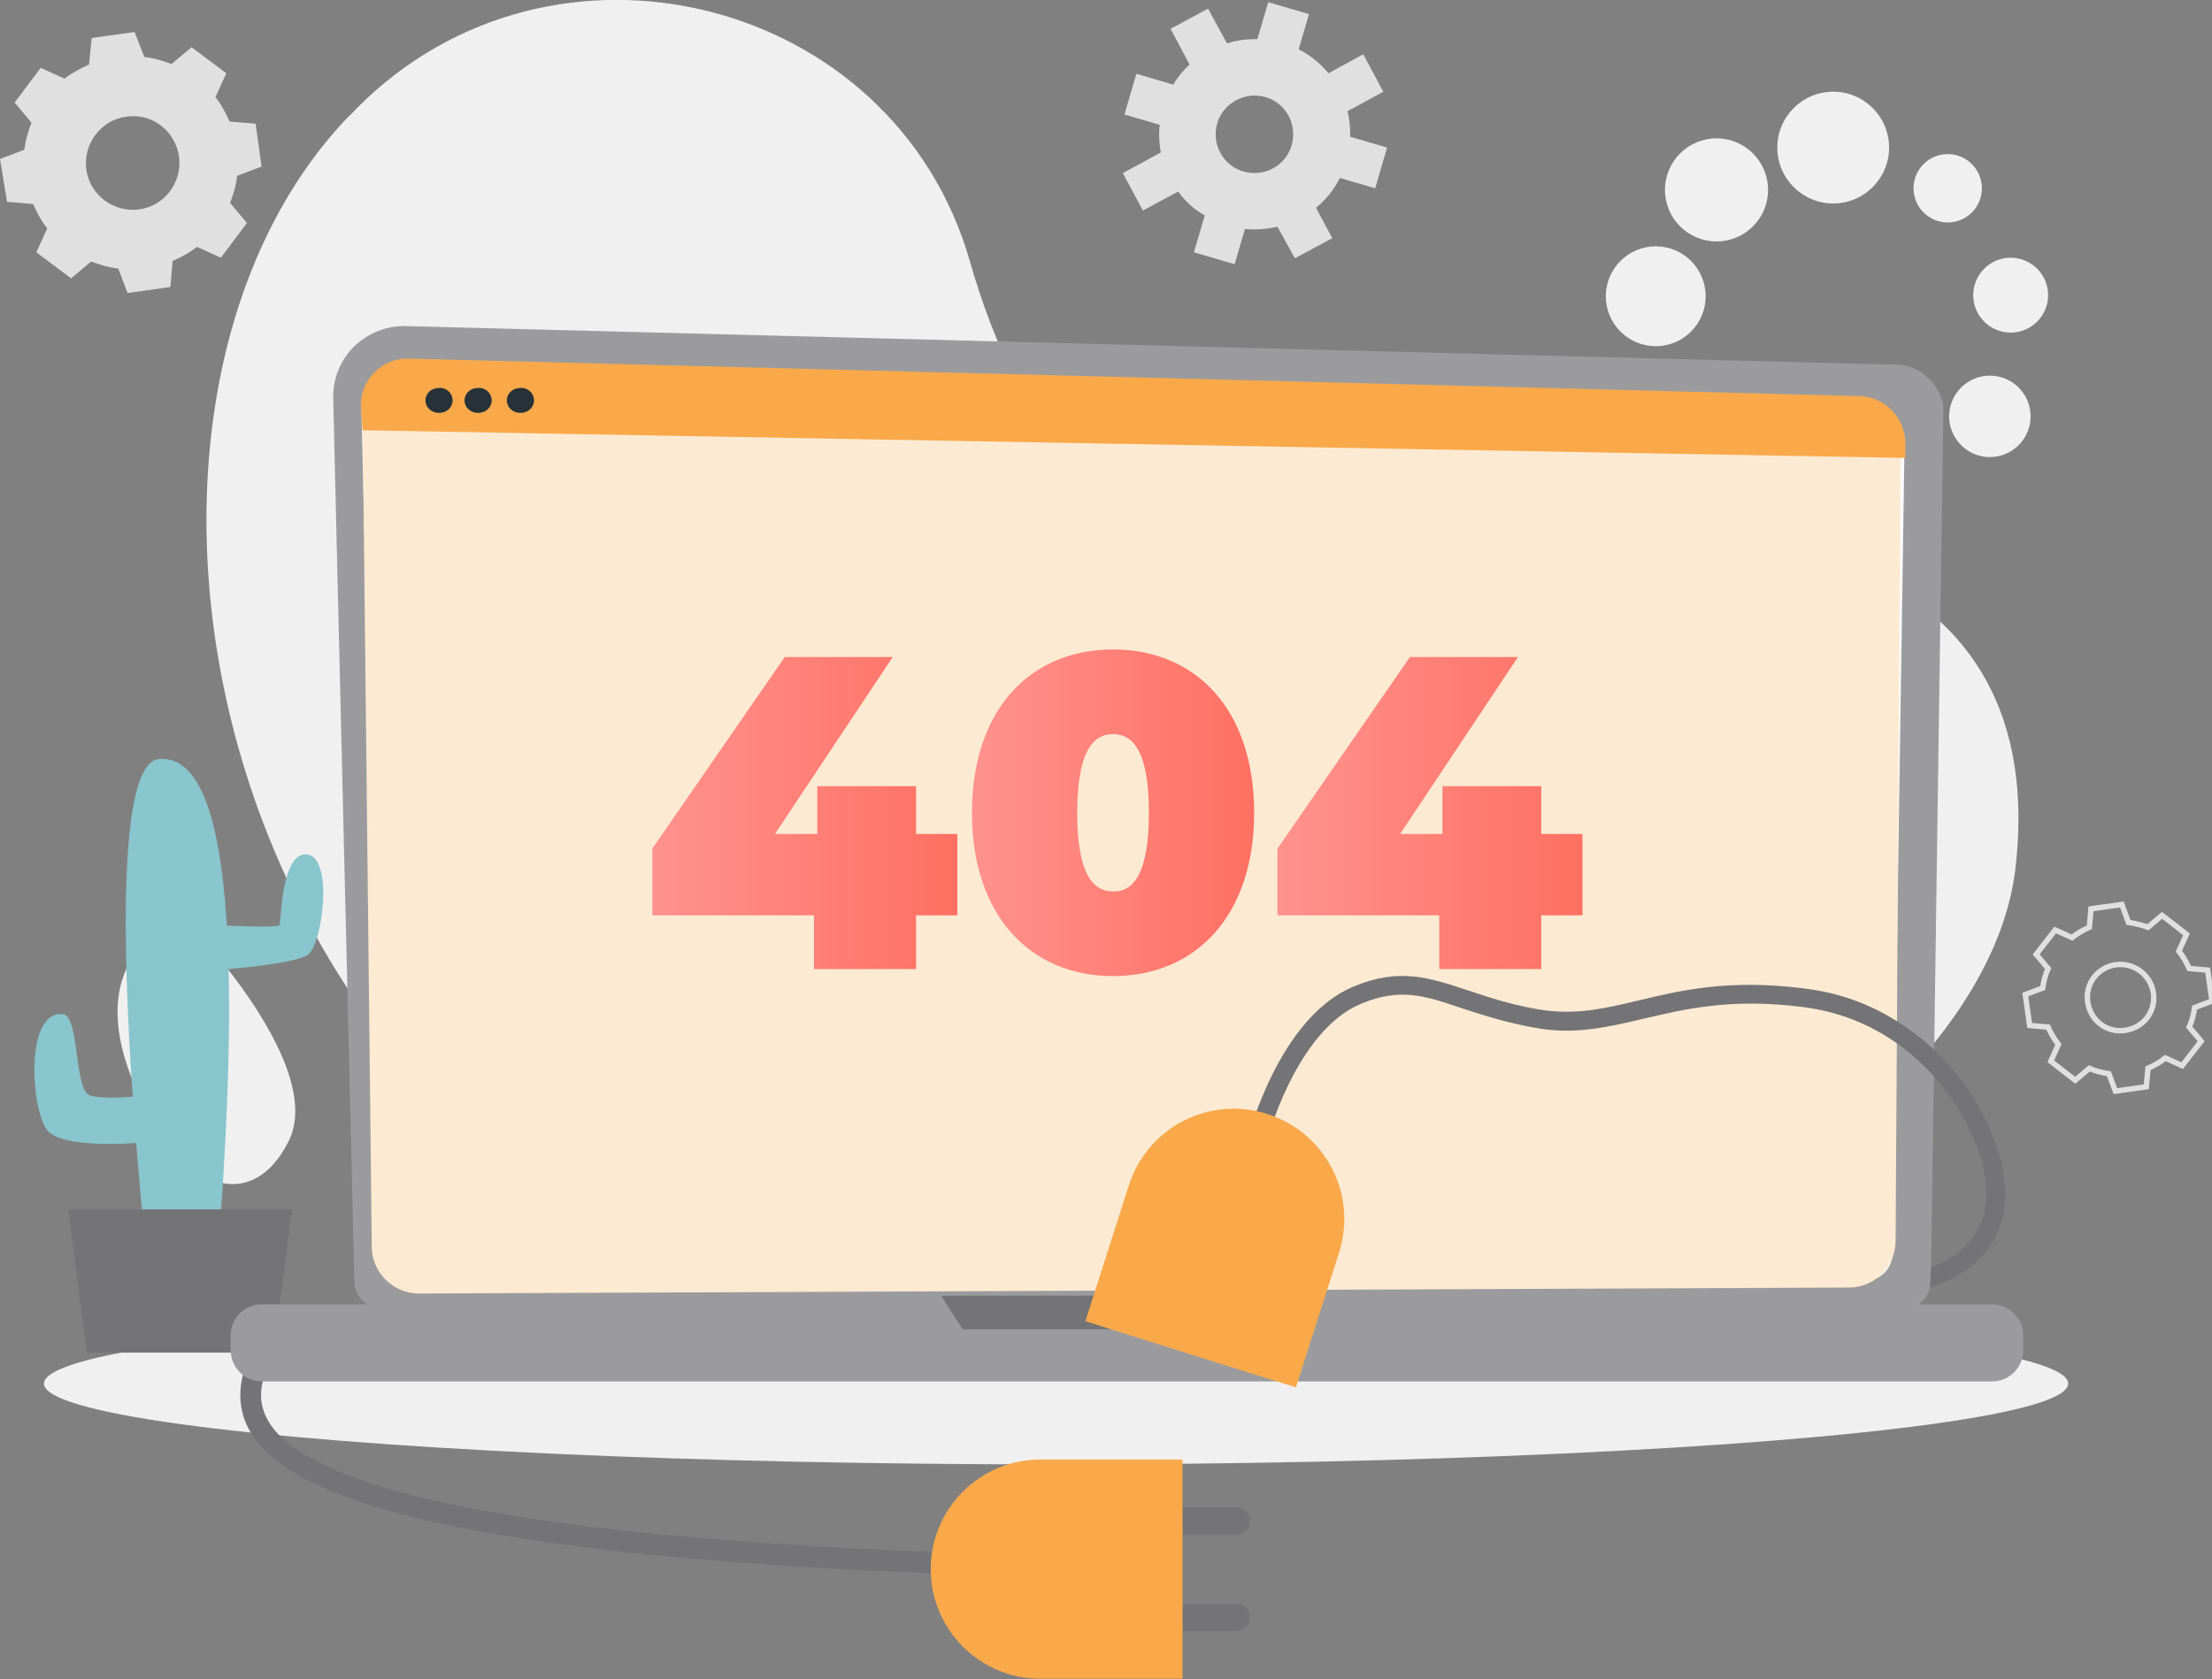 <?xml version="1.0" encoding="utf-8"?>
<!-- Generator: Adobe Illustrator 23.0.3, SVG Export Plug-In . SVG Version: 6.00 Build 0)  -->
<svg version="1.1" id="Calque_1" xmlns="http://www.w3.org/2000/svg" xmlns:xlink="http://www.w3.org/1999/xlink" x="0px" y="0px"
	 viewBox="0 0 407.6 309.5" style="enable-background:new 0 0 407.6 309.5;" xml:space="preserve">
<rect x="0" y="0" width="407.6" height="309.5" fill="#808080" stroke="none"/>
<style type="text/css">
	.st0{fill:#F0F0F0;}
	.st1{fill:#747476;}
	.st2{fill:#F9A94A;}
	.st3{fill-rule:evenodd;clip-rule:evenodd;fill:#E0E0E0;}
	.st4{fill-rule:evenodd;clip-rule:evenodd;fill:none;stroke:#E0E0E0;stroke-miterlimit:10;}
	.st5{fill:#89C5CC;}
	.st6{fill:#9B9B9D;}
	.st7{fill:#FAFAFA;}
	.st8{opacity:0.6;}
	.st9{fill:#FFFFFF;}
	.st10{fill:#FDEAD2;}
	.st11{fill:#263238;}
	.st12{fill:url(#SVGID_1_);}
	.st13{fill:url(#SVGID_2_);}
	.st14{fill:url(#SVGID_3_);}
	.st15{fill:#E0E0E0;}
</style>
<g>
	<path class="st0" d="M178.7,48.1c-14-48.8-76.9-64.6-113-28.1c-0.5,0.5-1,1.1-1.6,1.6c-51.7,54.2-27.3,187.7,80.7,221.5
		c108,33.8,220.3-28,226.6-83.2c6.3-55.2-43.5-72.6-120.8-57.1C206.9,111.5,187.4,78.5,178.7,48.1z"/>
	<ellipse id="_x3C_Path_x3E__17_" class="st0" cx="194.6" cy="255" rx="186.5" ry="14.9"/>
	<path class="st0" d="M41.9,178.5c-7.2-9.3-17.8-7.2-19.9,4.2c-0.7,3.8-0.4,8.4,1.6,14.2c7.7,22,22.4,27.9,29.6,13.4
		C57.6,201.5,49.1,187.7,41.9,178.5z"/>
	<g>
		<g>
			<g>
				<g>
					<path class="st1" d="M227.8,282.8c0.7,0,1.3-0.3,1.8-0.7c0.5-0.5,0.7-1.1,0.7-1.8c0-1.4-1.1-2.5-2.5-2.5h-5.4h-4.5v5h4.5H227.8
						z"/>
					<path class="st1" d="M227.8,295.6h-5.4h-4.5v5h4.5h5.4c0.7,0,1.3-0.3,1.8-0.7c0.5-0.5,0.7-1.1,0.7-1.8
						C230.3,296.7,229.2,295.6,227.8,295.6z"/>
				</g>
				<g>
					<path class="st1" d="M178.5,286.3l-0.1,3.9c-41.1-1.4-73-4.4-94.8-8.9c-18.7-3.8-30.4-8.8-35.8-15.1c-2.8-3.2-3.9-6.9-3.4-10.9
						c0.8-6.8,6.9-11.8,17.9-14.9c0.2,1.3,0.5,2.6,0.8,3.9c-7.4,2.1-14.2,5.7-14.9,11.5c-0.4,2.9,0.5,5.5,2.5,7.9
						c4.7,5.5,16,10.2,33.5,13.8C105.9,281.9,137.6,284.9,178.5,286.3z"/>
				</g>
				<g>
					<path class="st2" d="M217.9,309.4h-26.2c-11.2,0-20.2-9.1-20.2-20.2l0,0c0-11.2,9.1-20.2,20.2-20.2l26.2,0
						C217.9,285.8,217.9,292.6,217.9,309.4z"/>
				</g>
			</g>
		</g>
		<g>
			<g>
				
					<ellipse transform="matrix(0.83 -0.557 0.557 0.83 8.171 210.216)" class="st0" cx="349.4" cy="91.7" rx="7.7" ry="7.7"/>
			</g>
			<g>
				<circle class="st0" cx="326.4" cy="91.7" r="8.3"/>
			</g>
			<g>
				<circle class="st0" cx="308.7" cy="77.1" r="8.8"/>
			</g>
			<g>
				<circle class="st0" cx="305.1" cy="54.6" r="9.2"/>
			</g>
			<g>
				<circle class="st0" cx="316.3" cy="35" r="9.5"/>
			</g>
			<g>
				<circle class="st0" cx="337.8" cy="27.2" r="10.3"/>
			</g>
			<g>
				
					<ellipse transform="matrix(0.229 -0.974 0.974 0.229 207.841 416.097)" class="st0" cx="366.5" cy="76.9" rx="7.5" ry="7.5"/>
			</g>
			<g>
				<circle class="st0" cx="370.5" cy="54.4" r="6.9"/>
			</g>
			<g>
				<circle class="st0" cx="358.9" cy="34.7" r="6.3"/>
			</g>
		</g>
		<g>
			<g>
				<g>
					<g>
						<g>
							<g>
								<g>
									<path class="st3" d="M26.6,10.5c1.8,0.2,3.4,0.7,5,1.3l3.7-3.1l6.4,4.8l-2,4.4c1.1,1.4,1.9,2.9,2.6,4.5l4.8,0.4l1.1,7.9
										l-4.5,1.7c-0.2,1.8-0.7,3.4-1.3,5l3.1,3.7l-4.8,6.4l-4.4-2c-1.4,1.1-2.9,1.9-4.5,2.6l-0.4,4.8l-7.9,1.1l-1.7-4.5
										c-1.8-0.2-3.4-0.7-5-1.3l-3.7,3.1l-6.4-4.8l2-4.4c-1.1-1.4-1.9-2.9-2.6-4.5l-4.8-0.4L0,29.3l4.5-1.7c0.2-1.8,0.7-3.4,1.3-5
										l-3.1-3.7l4.8-6.4l4.4,2c1.4-1.1,2.9-1.9,4.5-2.6L16.9,7l7.9-1.1L26.6,10.5L26.6,10.5z M23.3,21.5c-4.7,0.6-8,5-7.4,9.7
										c0.6,4.7,5,8,9.7,7.4c4.7-0.6,8-5,7.4-9.7C32.3,24.1,28,20.8,23.3,21.5z"/>
								</g>
							</g>
						</g>
					</g>
				</g>
			</g>
		</g>
		<g>
			<g>
				<g>
					<g>
						<g>
							<g>
								<g>
									<path class="st4" d="M392.2,170c1.3,0.2,2.5,0.5,3.6,0.9l2.6-2.2l4.5,3.5l-1.4,3.1c0.8,1,1.4,2.1,1.9,3.2l3.4,0.3l0.8,5.7
										l-3.2,1.2c-0.2,1.3-0.5,2.5-1,3.6l2.2,2.6l-3.5,4.5l-3.1-1.4c-1,0.8-2.1,1.4-3.2,1.9l-0.3,3.4l-5.7,0.8l-1.2-3.2
										c-1.3-0.2-2.5-0.5-3.6-1l-2.6,2.2l-4.5-3.5l1.4-3.1c-0.8-1-1.4-2.1-1.9-3.2L374,189l-0.8-5.7l3.2-1.2
										c0.2-1.3,0.5-2.5,1-3.6l-2.2-2.6l3.5-4.5l3.1,1.4c1-0.8,2.1-1.4,3.2-1.9l0.3-3.4l5.7-0.8L392.2,170L392.2,170z
										 M389.9,177.8c-3.4,0.5-5.7,3.5-5.2,6.9c0.5,3.4,3.5,5.7,6.9,5.2c3.4-0.5,5.7-3.5,5.2-6.9
										C396.3,179.7,393.3,177.4,389.9,177.8z"/>
								</g>
							</g>
						</g>
					</g>
				</g>
			</g>
		</g>
		<g>
			<g>
				<path class="st5" d="M26.7,201.9c0,0-7.1,0.9-10.1,0s-1.9-14.7-5-15c-7.1-0.7-5.9,17.6-2.9,21.4c3,3.8,18.6,2.2,18.6,2.2
					L26.7,201.9z"/>
				<path class="st5" d="M27.3,234.2c0,0-10.5-93.2,2-94.3S44.9,171.8,40,233L27.3,234.2z"/>
				<g>
					<polygon class="st1" points="12.6,222.9 53.8,222.9 50.4,249.3 16,249.3 					"/>
				</g>
				<path class="st5" d="M39.7,170.5c0,0,11.4,0.6,11.8,0c0.3-0.6,0.3-13.8,5.2-13c4.8,0.8,2.7,16.7,0,18.5
					c-2.7,1.8-16.9,2.8-16.9,2.8S37.8,173,39.7,170.5z"/>
			</g>
			<g>
				<g>
					<g>
						<g>
							<g>
								<path class="st6" d="M65.3,236.1c0,2.8,2.3,5.2,5.2,5.2h280.1c2.8,0,5.2-2.3,5.2-5.2l2.3-160.9c0-2.8-3.4-8.4-9.5-8
									L74.8,60.1c-3.6-0.1-7,1.3-9.6,3.8c-2.5,2.5-3.9,6-3.8,9.5L65.3,236.1z"/>
								<path class="st7" d="M70.4,231.1c0,2.7,2.2,4.9,4.9,4.9h268.5c2.7,0,4.9-2.2,4.9-4.9L350.9,85c-0.3-8.8-8-12-12.6-11.8
									l-262.3-7c-2.5-0.1-4.9,0.9-6.7,2.7c-1.8,1.8-2.8,4.2-2.7,6.7L70.4,231.1z"/>
								<g class="st8">
									<path class="st9" d="M345.8,161.7C345.8,161.7,345.8,161.7,345.8,161.7c-0.4,0-0.7-0.3-0.7-0.7l0.2-11.8
										c0-0.4,0.3-0.7,0.7-0.7c0,0,0,0,0,0c0.4,0,0.7,0.3,0.7,0.7l-0.2,11.8C346.5,161.4,346.2,161.7,345.8,161.7z"/>
									<path class="st9" d="M346.2,132.7C346.2,132.7,346.2,132.7,346.2,132.7c-0.4,0-0.7-0.3-0.7-0.7l0.7-45.4
										c0-2.7-0.8-4.8-2.4-6.4c-3-2.9-7.7-2.7-7.9-2.7L252,75.2c-0.4,0-0.7-0.3-0.7-0.7c0-0.4,0.3-0.7,0.7-0.7l83.8,2.2
										c0.5,0,5.6-0.1,8.9,3.1c1.9,1.8,2.9,4.3,2.9,7.4l-0.7,45.4C346.9,132.3,346.6,132.7,346.2,132.7z"/>
								</g>
								<path class="st6" d="M48.2,254.6h318.9c3.1,0,5.7-2.5,5.7-5.7v-2.8c0-3.1-2.5-5.7-5.7-5.7H48.2c-3.1,0-5.7,2.5-5.7,5.7v2.8
									C42.6,252.1,45.1,254.6,48.2,254.6z"/>
							</g>
							<g>
								<g>
									<g>
										<g>
											<path class="st10" d="M340.7,237.3l-263.5,1.1c-4.8,0-8.7-3.9-8.7-8.7L66.8,75.3c-0.1-5,4-9,8.9-8.9l266.1,7
												c4.7,0.1,8.5,4.1,8.4,8.8l-0.9,146.4C349.3,233.4,345.5,237.3,340.7,237.3z"/>
										</g>
									</g>
								</g>
							</g>
							<g>
								<g>
									<g>
										<g>
											<path class="st2" d="M351.1,84.4L66.8,79.3l-0.3-4.4c-0.1-5,4-9,8.9-8.8l267.2,6.9c4.7,0.1,8.5,4,8.5,8.8L351.1,84.4z"/>
										</g>
									</g>
								</g>
							</g>
							<g>
								<g>
									<g>
										<g>
											<polygon class="st1" points="173.4,238.8 177.4,245 233.9,245 237.7,238.8 											"/>
										</g>
									</g>
								</g>
							</g>
						</g>
						<g>
							<g>
								<g>
									<g>
										<g>
											<path class="st11" d="M98.4,73.8c0,1.3-1.1,2.3-2.5,2.3c-1.4,0-2.5-1-2.5-2.3c0-1.3,1.1-2.3,2.5-2.3
												C97.3,71.4,98.4,72.5,98.4,73.8z"/>
										</g>
									</g>
								</g>
							</g>
						</g>
						<g>
							<g>
								<g>
									<g>
										<g>
											<path class="st11" d="M83.4,73.8c0,1.3-1.1,2.3-2.5,2.3c-1.4,0-2.5-1-2.5-2.3c0-1.3,1.1-2.3,2.5-2.3
												C82.3,71.4,83.4,72.5,83.4,73.8z"/>
										</g>
									</g>
								</g>
							</g>
						</g>
						<g>
							<g>
								<g>
									<g>
										<g>
											<path class="st11" d="M90.6,73.8c0,1.3-1.1,2.3-2.5,2.3c-1.4,0-2.5-1-2.5-2.3c0-1.3,1.1-2.3,2.5-2.3
												C89.5,71.4,90.6,72.5,90.6,73.8z"/>
										</g>
									</g>
								</g>
							</g>
						</g>
					</g>
				</g>
			</g>
			<g>
				<g>
					<linearGradient id="SVGID_1_" gradientUnits="userSpaceOnUse" x1="120.171" y1="149.83" x2="176.418" y2="149.83">
						<stop  offset="0" style="stop-color:#FF928E"/>
						<stop  offset="1" style="stop-color:#FE7062"/>
					</linearGradient>
					<path class="st12" d="M176.4,168.7h-7.6v9.9H150v-9.9h-29.8v-12.3l24.4-35.3h19.9l-21.7,32.6h7.8v-8.8h18.2v8.8h7.6V168.7z"/>
				</g>
				<g>
					<linearGradient id="SVGID_2_" gradientUnits="userSpaceOnUse" x1="179.126" y1="149.83" x2="231.185" y2="149.83">
						<stop  offset="0" style="stop-color:#FF928E"/>
						<stop  offset="1" style="stop-color:#FE7062"/>
					</linearGradient>
					<path class="st13" d="M179.1,149.8c0-19.1,10.8-30.1,26-30.1c15.2,0,26,11,26,30.1c0,19-10.8,30.1-26,30.1
						C190,179.9,179.1,168.9,179.1,149.8z M211.7,149.8c0-11.1-2.8-14.5-6.6-14.5c-3.8,0-6.6,3.4-6.6,14.5s2.8,14.5,6.6,14.5
						C208.9,164.4,211.7,160.9,211.7,149.8z"/>
				</g>
				<g>
					<linearGradient id="SVGID_3_" gradientUnits="userSpaceOnUse" x1="235.37" y1="149.83" x2="291.617" y2="149.83">
						<stop  offset="0" style="stop-color:#FF928E"/>
						<stop  offset="1" style="stop-color:#FE7062"/>
					</linearGradient>
					<path class="st14" d="M291.6,168.7H284v9.9h-18.8v-9.9h-29.8v-12.3l24.4-35.3h19.9L258,153.7h7.8v-8.8H284v8.8h7.6V168.7z"/>
				</g>
			</g>
		</g>
		<path class="st15" d="M219.2,11.9c-1.2,1.1-2.2,2.3-3,3.7l-6.8-2l-2.2,7.5l6.5,1.9c-0.2,1.7-0.1,3.5,0.2,5.1l-7,3.8l3.7,6.9
			l6.5-3.5c1.3,1.8,2.9,3.3,4.9,4.4l-2,6.8l7.5,2.2l1.9-6.5c2.1,0.2,4.1,0,6-0.4l3.2,5.8l6.9-3.7l-3-5.6c1.8-1.5,3.3-3.3,4.4-5.5
			l6.5,1.9l2.2-7.5l-6.8-2c0-1.6-0.1-3.2-0.5-4.7l6.6-3.6l-3.7-6.9l-6.4,3.5c-1.5-1.8-3.3-3.3-5.5-4.4l1.9-6.5l-7.5-2.2l-2,6.8
			c-1.9,0-3.8,0.2-5.6,0.8l-3.5-6.4l-6.9,3.7L219.2,11.9z M233.2,17.9c3.8,1.1,5.9,5.1,4.8,8.9s-5.1,5.9-8.9,4.8
			c-3.8-1.1-5.9-5.1-4.8-8.9C225.4,19,229.4,16.8,233.2,17.9z"/>
	</g>
	<g>
		<path class="st1" d="M369,224.5c-1.4,5.5-5.4,9.7-11.4,12.1c-1.6,0.6-2,0.7-2,0.7s0.2-1.7,0.2-3.7c4-1.5,8.4-4.4,9.8-10
			c1.4-5.4-0.8-13.5-5.7-20.7c-3.8-5.6-12.5-15.4-27.7-17.3c-13.3-1.7-21.9,0.4-29.5,2.2c-6.5,1.5-12.6,3-20,1.6
			c-5.5-1-9.7-2.4-13.4-3.6c-6.8-2.3-11.3-3.8-18.5-0.8c-12.1,5-17.5,25.6-17.5,25.9l-3.4-0.9c0.2-0.9,5.9-22.6,19.6-28.2
			c8.4-3.5,13.9-1.6,20.9,0.7c3.6,1.2,7.7,2.6,12.9,3.5c6.8,1.2,12.3-0.1,18.6-1.6c7.9-1.9,16.8-4,30.7-2.2c6.5,0.8,12.5,3,18,6.7
			c4.7,3.1,9,7.3,12.2,12.2C368.2,209,370.6,218,369,224.5z"/>
		<g>
			<path class="st2" d="M200,243.5l8-25c3.4-10.7,14.8-16.6,25.5-13.2h0c10.7,3.4,16.6,14.7,13.3,25.4l-8,25
				C222.7,250.7,216.2,248.6,200,243.5z"/>
		</g>
	</g>
</g>
</svg>
